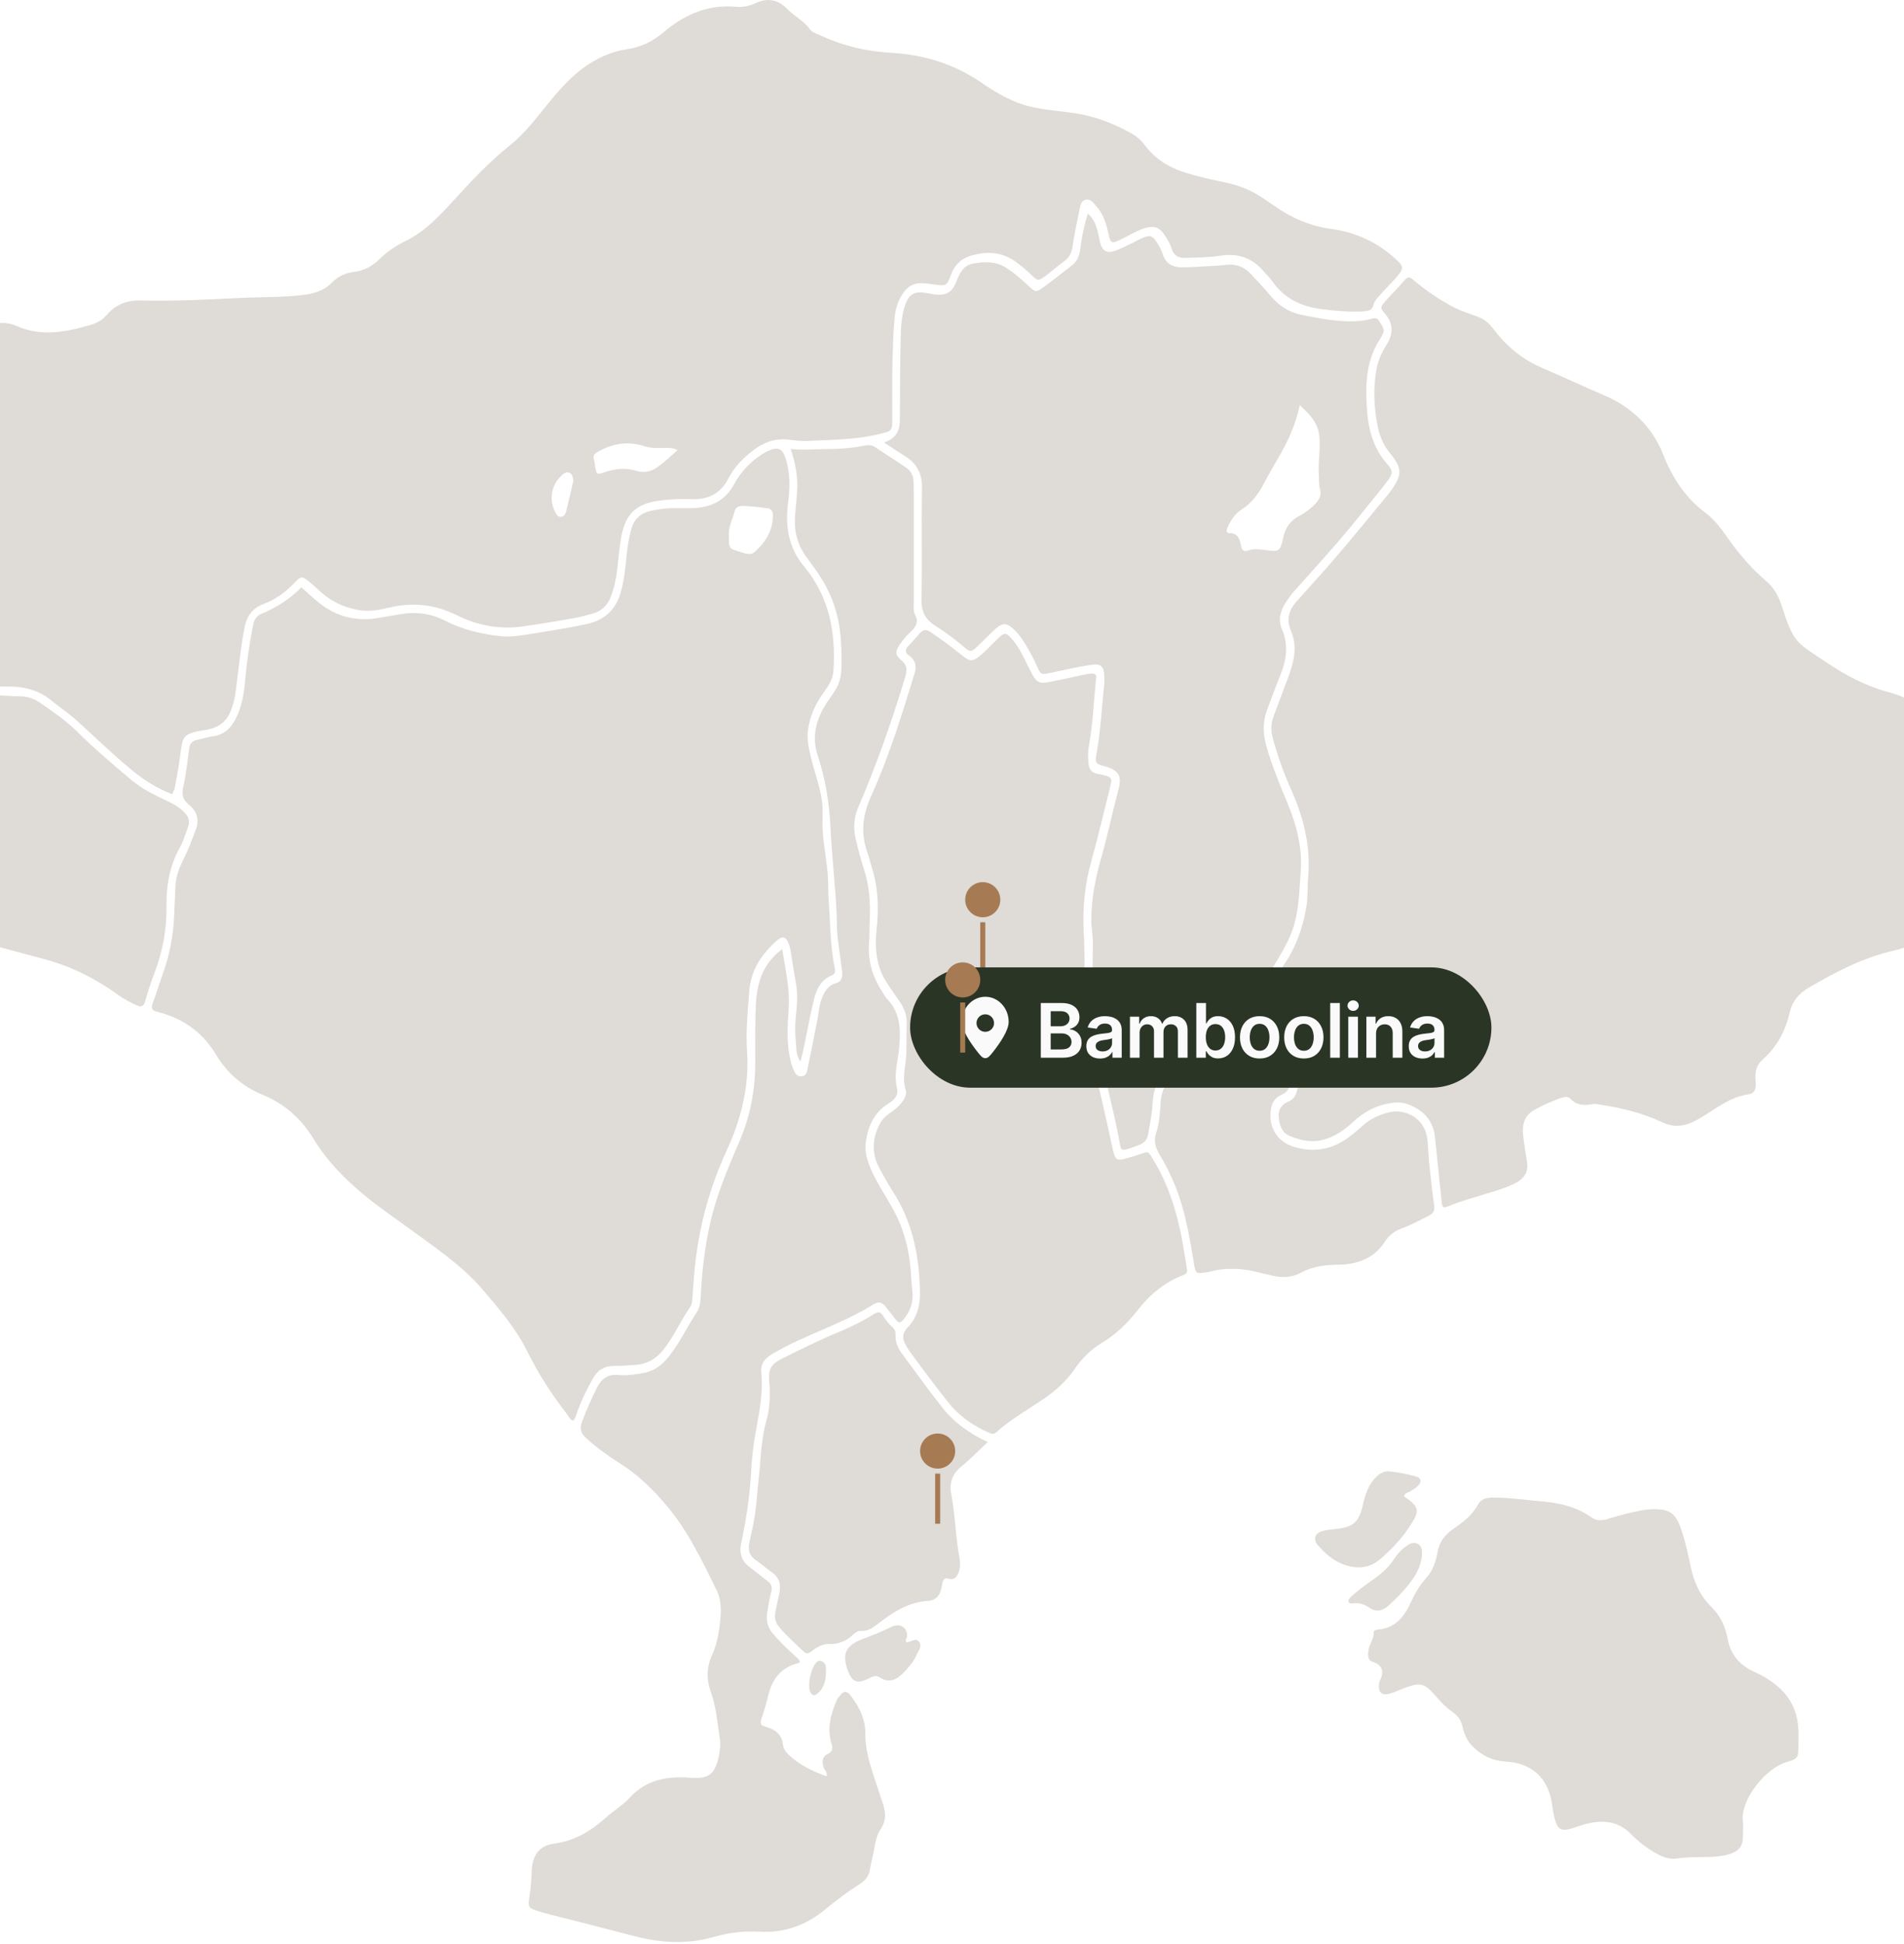 <?xml version="1.0" encoding="UTF-8"?> <svg xmlns="http://www.w3.org/2000/svg" width="430" height="439" viewBox="0 0 430 439" fill="none"><path d="M38.903 179.337C35.501 178.021 32.507 176.162 29.786 173.894C25.386 170.265 21.349 166.319 17.131 162.509C15.498 161.012 13.593 159.833 11.869 158.381C8.966 155.886 5.564 154.979 1.8 155.025C-3.553 155.07 -8.86 154.163 -14.166 153.755C-15.437 153.664 -16.026 153.12 -16.344 151.849C-18.158 144.819 -20.29 137.924 -22.467 131.03C-23.057 129.125 -23.284 127.265 -22.83 125.224C-21.787 120.461 -21.424 115.608 -21.878 110.755C-22.15 107.852 -22.785 107.534 -25.688 108.033C-31.63 109.031 -37.571 109.666 -43.604 109.258C-44.33 109.213 -44.783 108.94 -45.192 108.305C-49.002 101.819 -54.218 96.331 -57.983 89.844C-58.618 88.756 -59.48 88.212 -60.795 88.257C-62.519 88.302 -64.288 88.166 -65.966 88.302C-68.642 88.529 -70.366 87.441 -71.454 85.082C-72.225 83.449 -73.178 81.907 -73.949 80.274C-74.584 78.913 -75.582 78.323 -77.079 78.414C-79.392 78.55 -81.705 78.55 -83.973 78.641C-85.697 78.732 -86.423 79.457 -86.423 81.317C-86.423 83.54 -86.604 85.762 -87.058 87.939C-87.33 89.21 -87.919 89.981 -89.189 90.343C-90.369 90.661 -91.593 90.978 -92.818 90.888C-101.663 90.389 -109.465 87.531 -116.042 81.317C-119.852 77.688 -123.39 73.788 -127.018 69.978C-130.828 65.986 -135.773 64.897 -141.034 65.351C-143.121 65.532 -144.799 66.893 -146.114 68.571C-146.477 69.025 -146.84 69.524 -147.021 70.023C-148.291 73.289 -150.922 73.742 -153.871 73.334C-157.953 72.744 -161.99 71.973 -166.027 71.293C-171.334 70.431 -171.56 70.975 -173.012 75.375C-174.01 78.323 -174.055 78.323 -177.23 78.323C-179.135 78.323 -180.995 78.278 -182.9 78.46C-185.44 78.732 -186.256 78.142 -187.209 75.738C-188.615 72.245 -189.522 71.656 -193.242 71.701C-195.101 71.746 -195.101 71.746 -195.147 69.841C-195.147 69.116 -195.237 68.345 -195.147 67.619C-194.784 65.124 -195.872 63.219 -197.868 61.949C-200.635 60.18 -203.221 58.094 -206.214 56.688C-207.802 55.962 -209.344 55.327 -211.158 55.236C-213.245 55.145 -214.061 54.238 -214.107 52.061C-214.152 51.063 -213.97 50.111 -213.834 49.113C-213.381 46.164 -213.335 43.216 -214.061 40.313C-214.379 38.907 -215.059 37.728 -216.238 36.821C-216.374 36.73 -216.511 36.639 -216.647 36.503C-219.776 34.326 -220.684 31.468 -219.459 27.885C-219.413 27.794 -219.413 27.749 -219.413 27.658C-219.005 23.213 -216.193 21.127 -212.156 20.129C-209.661 19.494 -207.167 19.131 -204.581 19.04C-200.953 18.904 -197.369 18.269 -193.741 18.949C-192.607 19.176 -191.473 19.358 -190.339 19.63C-188.343 20.129 -186.755 21.172 -185.621 22.941C-183.444 26.343 -180.768 29.382 -178.183 32.466C-176.278 34.734 -174.554 37.138 -173.012 39.678C-171.56 42.037 -171.152 44.531 -171.606 47.253C-172.014 49.612 -170.29 51.38 -167.886 50.972C-166.934 50.791 -165.981 50.428 -165.119 49.974C-161.582 48.205 -158.089 46.391 -154.551 44.622C-151.875 43.261 -149.924 40.948 -147.656 39.043C-144.935 36.73 -141.941 34.87 -138.494 33.782C-136.09 33.056 -135.138 33.691 -134.956 36.231C-134.82 37.773 -134.82 39.361 -134.865 40.903C-134.911 42.354 -134.094 43.08 -132.824 43.216C-131.509 43.352 -130.193 43.352 -128.878 43.261C-127.653 43.171 -126.746 42.445 -126.293 41.22C-125.884 40.132 -125.658 38.998 -125.431 37.864C-124.932 35.46 -123.753 34.779 -121.53 35.596C-119.58 36.322 -117.674 36.957 -115.633 37.41C-113.547 37.864 -112.186 39.224 -111.279 41.084C-111.007 41.583 -110.871 42.173 -110.599 42.672C-110.417 43.08 -110.054 43.261 -109.601 43.171C-109.192 43.08 -109.192 42.717 -109.192 42.4C-109.147 42.173 -109.192 41.901 -109.147 41.674C-108.739 39.678 -107.242 39.134 -105.791 40.54C-103.886 42.354 -101.89 44.078 -99.985 45.892C-98.624 47.208 -97.127 47.616 -95.267 47.48C-92.546 47.253 -89.824 47.298 -87.148 46.709C-85.969 46.482 -84.88 46.572 -83.792 47.162C-80.571 48.977 -77.169 50.564 -74.266 52.877C-72.135 54.601 -69.731 54.964 -67.145 55.1C-66.011 55.145 -64.832 55.191 -63.698 55.1C-61.566 54.919 -59.57 55.463 -57.847 56.642C-54.898 58.683 -51.633 59.5 -48.14 59.863C-42.969 60.452 -37.934 61.586 -33.217 63.945C-31.584 64.761 -29.77 64.988 -27.956 65.351C-22.83 66.349 -18.203 68.299 -14.393 71.973C-13.531 72.79 -12.942 73.289 -11.853 72.019C-10.538 70.476 -9.086 70.567 -7.544 71.883C-7.045 72.336 -6.637 72.835 -6.093 73.243C-5.14 74.014 -4.097 74.377 -2.918 73.788C-0.65 72.608 1.754 72.699 4.022 73.697C8.15 75.511 12.323 75.284 16.587 74.377C17.857 74.105 19.127 73.742 20.397 73.379C21.848 72.971 23.118 72.291 24.116 71.112C26.112 68.753 28.697 67.755 31.782 67.846C39.13 68.027 46.432 67.664 53.735 67.301C58.724 67.029 63.759 67.211 68.749 66.576C71.107 66.258 73.194 65.578 74.917 63.854C76.278 62.448 77.956 61.632 79.907 61.405C82.175 61.133 84.125 60.089 85.758 58.456C87.482 56.778 89.432 55.463 91.609 54.42C95.918 52.288 99.139 48.886 102.314 45.393C106.351 40.993 110.433 36.594 115.15 32.829C118.961 29.79 121.773 25.753 124.903 22.034C127.579 18.858 130.391 15.91 134.065 13.824C136.378 12.508 138.782 11.511 141.458 11.148C144.633 10.694 147.355 9.424 149.85 7.292C154.522 3.346 159.829 0.942 166.179 1.532C167.721 1.668 169.308 1.35 170.76 0.67C173.436 -0.6 175.795 -0.011 177.745 1.985C179.333 3.663 181.464 4.616 182.871 6.566C183.46 7.428 184.821 7.746 185.864 8.245C190.718 10.467 195.843 11.601 201.15 11.919C208.634 12.327 215.529 14.459 221.743 18.723C225.326 21.217 229.182 23.394 233.491 24.256C236.121 24.8 238.843 25.073 241.564 25.39C246.463 25.98 250.999 27.613 255.263 29.971C256.533 30.652 257.576 31.514 258.438 32.648C260.66 35.641 263.609 37.637 267.192 38.816C270.412 39.859 273.723 40.585 276.989 41.266C280.028 41.901 282.795 43.08 285.335 44.804C286.152 45.348 286.968 45.938 287.785 46.482C291.685 49.249 295.949 51.063 300.712 51.698C306.064 52.424 310.827 54.601 314.864 58.184C317.177 60.225 317.177 60.543 315.136 62.856C313.911 64.217 312.641 65.487 311.462 66.848C310.963 67.392 310.373 68.027 310.237 68.662C309.965 70.114 309.012 70.204 307.924 70.295C304.885 70.476 301.846 70.204 298.807 69.841C294.089 69.297 290.098 67.528 287.331 63.491C286.832 62.766 286.106 62.13 285.562 61.45C282.977 58.32 279.711 57.096 275.674 57.731C273.088 58.139 270.412 58.139 267.782 58.23C266.194 58.275 265.105 57.776 264.607 56.143C264.289 55.145 263.745 54.193 263.155 53.286C261.84 51.245 260.615 50.836 258.347 51.562C257.667 51.789 256.941 52.106 256.306 52.424C255.263 52.923 254.265 53.512 253.221 54.011C251.044 55.1 250.818 55.009 250.319 52.696C249.82 50.428 249.139 48.205 247.506 46.482C246.871 45.801 246.327 44.758 245.102 45.121C244.059 45.439 243.968 46.527 243.787 47.344C243.197 50.156 242.608 52.968 242.199 55.826C241.973 57.232 241.428 58.23 240.249 59.046C238.843 60.044 237.573 61.223 236.167 62.267C234.488 63.491 234.443 63.491 232.901 62.04C231.722 60.906 230.452 59.817 229.091 58.91C226.006 56.778 222.559 56.733 219.157 57.776C217.025 58.411 215.529 59.908 214.758 62.085C213.85 64.58 213.624 64.625 210.902 64.217C209.995 64.081 209.088 63.99 208.181 63.945C206.366 63.854 205.005 64.671 204.008 66.122C202.828 67.8 202.239 69.66 202.057 71.656C201.649 75.738 201.604 79.866 201.513 83.993C201.468 87.622 201.513 91.251 201.513 94.879C201.513 97.283 201.286 97.329 198.927 97.918C193.621 99.279 188.178 99.279 182.735 99.551C181.192 99.642 179.605 99.46 178.063 99.279C174.071 98.78 171.077 100.64 168.311 103.18C166.768 104.586 165.453 106.174 164.5 108.033C162.731 111.435 159.965 112.841 156.245 112.705C153.932 112.614 151.619 112.705 149.351 112.977C143.817 113.612 141.232 115.88 140.279 121.369C139.871 123.773 139.644 126.267 139.372 128.717C139.145 130.758 138.691 132.754 137.966 134.704C137.195 136.7 135.834 138.015 133.793 138.559C132.387 138.968 130.935 139.331 129.484 139.603C125.764 140.238 122.045 140.873 118.28 141.417C112.973 142.188 107.893 141.281 103.176 138.922C98.186 136.428 93.197 135.929 87.845 137.199C85.622 137.743 83.4 138.151 80.996 137.743C77.367 137.108 74.328 135.566 71.697 132.98C71.243 132.527 70.699 132.119 70.2 131.665C68.204 129.987 68.114 129.941 66.39 131.71C64.44 133.797 62.126 135.384 59.496 136.382C56.91 137.38 55.685 139.194 55.187 141.871C54.279 146.543 53.871 151.305 53.236 156.022C53.1 157.156 52.873 158.29 52.51 159.379C51.649 162.327 50.061 164.187 46.614 164.777C41.216 165.684 41.307 165.956 40.672 170.719C40.354 173.259 39.855 175.753 39.402 178.248C39.13 178.611 39.039 178.883 38.903 179.337ZM153.025 101.638C151.891 101.048 150.984 101.139 150.122 101.139C148.534 101.184 146.947 101.229 145.45 100.731C141.73 99.551 138.329 100.141 135.017 102.001C134.246 102.454 133.883 102.862 134.11 103.724C134.246 104.178 134.337 104.677 134.382 105.176C134.7 107.171 134.7 107.262 136.696 106.582C139.009 105.811 141.322 105.584 143.681 106.31C145.45 106.854 147.173 106.491 148.58 105.402C150.122 104.314 151.437 103.044 153.025 101.638ZM129.484 108.623C129.393 107.897 129.348 107.171 128.713 106.809C128.032 106.4 127.443 106.809 126.944 107.262C124.54 109.394 123.905 112.705 125.356 115.563C125.628 116.062 125.855 116.651 126.535 116.697C127.397 116.742 127.669 116.062 127.851 115.472C128.44 113.159 128.939 110.845 129.484 108.623Z" fill="#DFDBD6"></path><path d="M-123.43 186.912C-126.061 187.184 -128.42 187.864 -130.007 189.996C-131.187 191.538 -132.547 191.856 -134.316 191.402C-136.312 190.858 -138.217 190.132 -140.168 189.407C-141.392 188.953 -141.937 188 -142.254 186.866C-143.66 181.877 -146.699 177.931 -150.192 174.257C-150.419 174.03 -150.645 173.758 -150.918 173.576C-155.363 170.673 -158.311 166.364 -161.305 162.146C-162.938 159.878 -164.888 157.928 -167.428 156.975C-171.828 155.297 -173.37 151.759 -173.415 147.677C-173.461 140.646 -176.636 135.43 -181.716 131.03C-184.573 128.535 -187.34 125.95 -190.062 123.319C-192.511 120.961 -194.144 118.239 -195.369 115.109C-197.319 109.984 -199.905 105.312 -203.942 101.456C-208.523 97.102 -211.244 91.523 -213.104 85.581C-214.056 82.542 -214.828 79.412 -215.463 76.283C-215.871 74.241 -216.597 72.382 -217.685 70.567C-219.091 68.118 -220.044 65.487 -219.998 62.63C-219.998 60.861 -219.227 59.455 -217.685 58.547C-215.962 57.55 -214.828 57.731 -213.603 59.273C-212.968 60.044 -212.65 60.997 -212.378 61.949C-212.197 62.675 -212.061 63.401 -211.789 64.081C-211.199 65.759 -210.836 65.805 -209.657 64.58C-208.886 63.718 -208.115 62.856 -207.298 62.04C-206.209 60.906 -204.939 60.679 -203.443 61.133C-201.538 61.722 -199.859 62.766 -198.362 64.081C-197.546 64.761 -197.183 65.669 -197.228 66.712C-197.228 67.937 -197.365 69.161 -197.365 70.431C-197.365 72.654 -196.276 73.743 -194.053 73.788C-193.645 73.788 -193.237 73.788 -192.829 73.788C-190.289 73.833 -190.289 73.833 -189.336 76.283C-188.066 79.548 -186.751 80.501 -183.213 80.456C-180.4 80.41 -177.634 80.274 -174.821 80.183C-173.415 80.138 -172.508 79.458 -171.964 78.188C-171.51 77.054 -171.057 75.874 -170.603 74.74C-169.923 72.971 -169.832 72.79 -167.927 73.062C-165.069 73.425 -162.257 73.969 -159.4 74.468C-156.633 74.967 -153.866 75.285 -151.054 75.285C-148.831 75.285 -147.243 74.423 -146.155 72.563C-145.973 72.291 -145.837 71.974 -145.701 71.701C-142.934 66.712 -139.578 66.757 -135.768 67.483C-131.459 68.299 -128.465 70.885 -125.744 74.151C-122.296 78.233 -118.395 81.907 -114.223 85.309C-108.78 89.709 -102.475 91.841 -95.626 92.566C-93.085 92.838 -90.591 93.111 -88.096 92.113C-86.418 91.478 -85.511 90.389 -85.102 88.802C-84.558 86.715 -84.377 84.583 -84.422 82.451C-84.467 80.592 -84.331 80.546 -82.472 80.456C-80.929 80.365 -79.342 80.592 -77.8 80.229C-76.711 79.957 -75.94 80.32 -75.486 81.453C-74.851 82.905 -73.99 84.22 -73.355 85.626C-71.812 89.028 -69.091 90.48 -65.417 90.344C-64.101 90.298 -62.786 90.162 -61.471 90.072C-60.745 90.026 -60.019 89.981 -59.566 90.843C-56.708 95.968 -52.671 100.277 -49.496 105.176C-48.589 106.582 -47.636 107.897 -46.82 109.304C-46.003 110.71 -44.87 111.345 -43.191 111.345C-37.34 111.435 -31.534 111.118 -25.728 110.029C-23.959 109.666 -23.687 109.848 -23.642 111.662C-23.46 116.107 -23.642 120.552 -24.73 124.907C-25.229 126.993 -25.048 128.989 -24.413 130.939C-22.145 138.242 -19.877 145.545 -17.972 152.938C-17.518 154.617 -16.611 155.524 -14.933 155.66C-9.853 156.159 -4.818 156.839 0.308 157.066C1.804 157.111 3.256 157.247 4.753 157.247C6.295 157.247 7.701 157.792 8.926 158.608C11.829 160.604 14.777 162.6 17.317 165.094C21.218 168.995 25.436 172.533 29.654 176.116C32.195 178.248 35.188 179.654 38.182 181.061C39.452 181.65 40.631 182.421 41.629 183.419C42.627 184.417 42.944 185.46 42.446 186.776C41.856 188.318 41.448 189.951 40.631 191.357C38.273 195.485 37.547 199.975 37.592 204.647C37.683 209.818 36.73 214.762 34.916 219.615C34.1 221.747 33.374 223.97 32.739 226.192C32.421 227.281 31.832 227.417 30.924 227.009C29.428 226.328 27.976 225.603 26.615 224.605C21.445 220.84 15.775 218.073 9.561 216.44C3.528 214.853 -2.505 213.174 -8.537 211.496C-9.898 211.133 -11.213 210.68 -12.529 210.181C-14.57 209.364 -16.294 208.23 -16.883 205.872C-17.155 204.692 -18.063 204.012 -19.287 203.604C-21.102 203.014 -22.825 202.288 -24.413 201.245C-25.32 200.655 -26.273 200.02 -26.726 199.068C-28.041 196.528 -30.4 195.394 -32.849 194.396C-36.297 192.99 -39.789 191.765 -43.373 190.903C-47.455 189.951 -51.583 189.089 -55.665 188.227C-58.794 187.547 -61.788 187.774 -64.918 188.635C-68.138 189.543 -71.54 189.769 -74.942 189.316C-77.391 188.998 -79.841 188.726 -82.245 188.273C-85.42 187.683 -88.55 187.91 -91.453 189.089C-97.939 191.72 -104.924 192.128 -111.592 193.852C-113.905 194.441 -116.173 194.033 -118.441 193.579C-121.435 192.99 -124.383 192.173 -127.422 191.901C-127.921 191.856 -128.465 191.811 -128.647 191.266C-128.919 190.586 -128.329 190.223 -127.83 189.951C-127.059 189.497 -126.243 189.089 -125.471 188.635C-124.882 188.182 -123.929 187.955 -123.43 186.912Z" fill="#DFDBD6"></path><path d="M447.725 186.504C447.634 192.038 446.818 197.163 444.414 201.881C441.466 207.732 437.066 211.95 430.625 213.81C429.582 214.127 428.584 214.445 427.541 214.672C420.646 216.259 414.432 219.525 408.399 223.063C406.222 224.333 404.725 226.147 404.181 228.597C403.228 232.815 401.278 236.444 398.012 239.301C396.606 240.526 396.289 242.204 396.47 244.019C396.697 245.878 396.289 246.921 394.837 247.103C390.664 247.693 387.534 250.323 384.133 252.364C383.407 252.773 382.681 253.136 381.955 253.498C379.823 254.406 377.692 254.496 375.514 253.453C371.024 251.321 366.216 250.142 361.317 249.416C360.818 249.325 360.319 249.189 359.866 249.28C357.915 249.643 356.146 249.688 354.604 248.055C354.014 247.42 353.062 247.738 352.246 248.01C350.295 248.736 348.435 249.552 346.621 250.55C344.217 251.866 343.718 253.952 343.99 256.401C344.217 258.352 344.535 260.302 344.852 262.253C345.26 264.657 344.217 266.153 342.131 267.197C340.135 268.195 338.003 268.83 335.871 269.465C332.968 270.372 330.02 271.143 327.208 272.322C325.892 272.866 325.711 272.685 325.575 271.234C325.076 266.426 324.577 261.618 324.078 256.764C323.67 252.999 321.492 250.686 318.045 249.371C317.047 248.963 316.004 248.872 314.916 248.963C311.241 249.325 308.157 250.913 305.481 253.408C303.712 255.041 301.807 256.401 299.448 257.172C296.591 258.125 293.869 257.581 291.284 256.492C289.515 255.766 288.925 254.043 288.789 252.228C288.653 250.595 289.379 249.371 290.966 248.736C292.191 248.237 292.735 247.284 293.007 245.878C293.37 243.792 293.28 241.796 292.781 239.755C292.327 237.804 291.012 236.67 289.061 236.262C287.383 235.899 285.795 236.398 284.117 236.308C282.167 236.217 281.759 235.763 282.167 233.904C282.484 232.452 282.983 231.046 283.664 229.731C285.659 225.694 287.428 221.521 290.014 217.756C292.69 213.9 294.187 209.546 295.003 204.965C295.411 202.652 295.23 200.202 295.457 197.844C296.001 190.994 294.413 184.599 291.647 178.43C289.923 174.62 288.517 170.629 287.428 166.592C286.975 164.913 287.02 163.371 287.61 161.784C288.562 159.244 289.515 156.703 290.467 154.163C290.921 153.029 291.329 151.85 291.692 150.671C292.508 147.949 292.735 145.137 291.556 142.461C290.467 139.921 291.057 137.789 292.781 135.839C295.638 132.618 298.541 129.488 301.308 126.268C305.436 121.46 309.427 116.561 313.464 111.663C313.736 111.345 313.963 111.028 314.235 110.665C316.73 107.127 316.685 105.766 313.918 102.319C312.512 100.595 311.65 98.69 311.196 96.558C310.334 92.431 310.108 88.258 310.743 84.085C311.06 81.862 311.876 79.821 313.101 77.916C314.643 75.512 314.779 73.199 312.829 70.885C311.604 69.434 311.695 69.343 313.01 67.846C314.371 66.304 315.868 64.898 317.183 63.31C317.909 62.449 318.363 62.449 319.134 63.174C321.991 65.578 325.03 67.665 328.342 69.388C330.02 70.25 331.834 70.84 333.603 71.475C335.055 71.974 336.143 72.836 337.096 74.06C340.044 78.007 343.627 81.091 348.299 83.087C352.971 85.082 357.598 87.26 362.27 89.255C368.529 91.932 373.156 96.377 375.65 102.727C377.737 107.989 380.685 112.479 385.267 115.881C387.444 117.514 389.031 119.827 390.573 122.004C392.977 125.361 395.654 128.445 398.829 131.167C400.416 132.527 401.505 134.251 402.185 136.247C405.179 145.364 405.315 144.774 412.708 149.718C417.063 152.621 421.553 154.98 426.679 156.341C431.215 157.52 435.07 160.105 438.245 163.598C444.187 170.22 448.043 177.659 447.725 186.504Z" fill="#DFDBD6"></path><path d="M180.776 239.663C179.688 238.166 179.869 236.578 179.733 235.172C179.506 232.995 179.552 230.772 179.824 228.505C180.096 226.237 180.141 223.923 179.688 221.61C179.279 219.433 179.007 217.256 178.599 215.033C178.508 214.398 178.372 213.718 178.145 213.128C177.465 211.45 176.739 211.223 175.424 212.402C171.977 215.441 169.573 219.025 169.21 223.787C168.892 228.278 168.393 232.768 168.711 237.349C169.255 245.242 167.395 252.681 164.084 259.847C160.229 268.193 157.87 276.993 156.918 286.155C156.691 288.423 156.555 290.736 156.373 293.05C156.328 293.775 156.283 294.546 155.829 295.181C153.561 298.402 152.064 302.121 149.479 305.16C147.937 306.975 146.077 307.927 143.764 308.154C142.04 308.29 140.316 308.426 138.593 308.426C136.461 308.426 135.01 309.333 133.966 311.148C132.606 313.506 131.426 315.956 130.474 318.496C130.201 319.267 130.02 320.083 129.476 320.764C128.705 320.628 128.523 319.947 128.16 319.448C124.668 314.958 121.583 310.195 119.043 305.07C116.458 299.853 112.693 295.499 108.928 291.099C104.393 285.838 98.768 282.027 93.234 277.991C89.606 275.314 85.796 272.774 82.348 269.917C77.903 266.243 73.821 262.115 70.827 257.171C68.015 252.544 64.296 249.279 59.306 247.192C54.816 245.332 51.278 242.339 48.692 237.984C45.926 233.358 41.707 230.183 36.355 228.686C36.037 228.595 35.72 228.505 35.402 228.414C34.404 228.187 34.087 227.733 34.45 226.645C35.357 224.241 36.083 221.791 36.944 219.387C38.305 215.487 39.076 211.495 39.303 207.322C39.394 204.918 39.53 202.559 39.621 200.155C39.712 197.706 40.664 195.529 41.753 193.352C42.705 191.492 43.34 189.542 44.111 187.637C45.109 185.233 44.565 183.237 42.66 181.695C41.254 180.561 40.981 179.381 41.39 177.658C42.025 174.845 42.342 171.988 42.705 169.13C42.841 167.951 43.34 167.316 44.429 167.089C45.699 166.817 46.969 166.409 48.284 166.227C50.597 165.865 52.094 164.458 53.138 162.463C54.68 159.56 55.133 156.385 55.405 153.209C55.768 149.263 56.358 145.362 57.084 141.507C57.311 140.282 57.673 139.148 59.034 138.604C62.391 137.198 65.475 135.293 68.061 132.617C69.467 133.887 70.737 135.066 72.097 136.155C75.998 139.239 80.398 140.373 85.297 139.557C86.93 139.284 88.562 139.012 90.15 138.74C93.733 138.06 97.226 138.468 100.492 140.146C104.619 142.233 108.974 143.276 113.51 143.684C115.188 143.82 116.821 143.594 118.408 143.367C123.035 142.641 127.661 141.915 132.288 140.963C136.597 140.056 139.228 137.606 140.317 133.297C140.997 130.666 141.269 127.99 141.541 125.269C141.723 123.318 142.04 121.368 142.584 119.463C143.219 117.15 144.762 115.834 147.029 115.335C148.617 115.018 150.25 114.746 151.928 114.746C153.334 114.746 154.74 114.791 156.147 114.746C160.274 114.655 163.676 113.249 165.763 109.393C166.987 107.125 168.62 105.175 170.661 103.587C171.523 102.952 172.385 102.317 173.337 101.864C175.741 100.775 176.785 101.274 177.51 103.769C178.463 106.899 178.418 110.119 178.009 113.294C177.284 118.692 178.009 123.59 181.593 127.899C187.308 134.794 188.805 142.868 188.215 151.531C188.079 153.346 187.126 154.797 186.129 156.203C184.223 158.834 182.863 161.646 182.454 164.957C182.228 166.998 182.636 168.858 183.089 170.763C183.588 172.94 184.269 175.027 184.858 177.204C185.539 179.608 185.902 182.057 185.766 184.507C185.539 188.725 186.537 192.853 186.9 197.026C187.081 199.248 186.99 201.471 187.172 203.693C187.535 208.683 187.489 213.718 188.532 218.662C188.669 219.342 188.623 219.886 187.807 220.249C185.131 221.383 184.223 223.787 183.679 226.327C182.591 230.636 182.001 235.036 180.776 239.663ZM164.629 120.96C164.583 123.863 164.583 123.863 167.214 124.634C167.668 124.77 168.121 124.951 168.62 125.042C169.301 125.178 169.936 125.087 170.48 124.588C172.975 122.366 174.562 119.735 174.562 116.288C174.562 115.381 174.109 114.882 173.292 114.746C171.523 114.519 169.709 114.292 167.94 114.247C167.169 114.201 166.216 114.337 165.944 115.335C165.445 117.286 164.402 119.055 164.629 120.96Z" fill="#DFDBD6"></path><path d="M199.648 99.914C202.687 98.916 203.232 96.921 203.232 94.517C203.232 88.439 203.277 82.315 203.413 76.237C203.459 73.879 203.595 71.475 204.32 69.161C205.228 66.394 206.452 65.669 209.31 66.168C209.899 66.258 210.444 66.394 211.033 66.485C213.528 66.803 215.025 66.077 215.932 63.718C216.658 61.768 217.52 59.953 219.697 59.545C222.192 59.046 224.777 58.956 227.136 60.407C229.041 61.586 230.674 63.083 232.307 64.58C233.849 66.031 233.985 66.077 235.663 64.852C237.84 63.265 239.972 61.586 242.104 59.908C243.283 59.001 243.782 57.731 243.964 56.279C244.281 53.603 244.826 51.018 245.642 48.251C246.957 49.294 247.411 50.61 247.819 51.925C248.091 52.877 248.227 53.875 248.454 54.828C248.953 56.642 249.951 57.277 251.765 56.642C253.171 56.189 254.487 55.463 255.802 54.828C256.528 54.465 257.254 54.057 258.025 53.739C259.748 53.014 260.293 53.15 261.291 54.783C261.835 55.599 262.334 56.506 262.606 57.413C263.286 59.591 264.874 60.362 266.915 60.362C268.729 60.362 270.544 60.226 272.358 60.135C273.855 60.044 275.306 59.999 276.803 59.817C279.162 59.5 281.022 60.271 282.564 61.949C284.015 63.491 285.512 65.079 286.873 66.712C288.732 68.934 290.955 70.477 293.813 71.066C297.441 71.792 301.07 72.518 304.789 72.563C306.377 72.563 307.919 72.472 309.416 72.064C310.278 71.837 311.004 71.611 311.548 72.609C312.047 73.516 312.909 74.332 312.228 75.511C312.092 75.738 312.047 75.965 311.911 76.192C308.554 81.045 308.327 86.488 308.69 92.067C308.962 96.739 310.051 101.139 313.317 104.813C314.632 106.264 314.587 106.99 313.226 108.759C311.23 111.39 309.098 113.885 307.057 116.47C302.385 122.321 297.305 127.855 292.316 133.434C291.545 134.296 290.864 135.248 290.275 136.201C289.141 138.015 288.596 140.011 289.504 142.052C291.091 145.726 290.501 149.264 289.005 152.802C288.007 155.252 287.145 157.701 286.192 160.196C285.194 162.826 285.195 165.457 285.92 168.179C287.145 172.669 288.914 176.888 290.683 181.151C292.724 186.05 294.13 191.085 293.767 196.482C293.404 201.88 293.359 207.323 290.91 212.358C289.594 215.034 288.052 217.529 286.419 220.023C286.011 220.704 285.512 221.067 284.65 221.112C278.844 221.566 274.263 224.514 270.408 228.642C269.591 229.503 269.274 230.637 269.092 231.771C268.911 233.087 268.775 234.402 268.457 235.672C267.958 237.985 266.507 239.754 264.647 240.934C261.517 242.929 260.474 245.832 260.293 249.28C260.157 251.593 259.703 253.815 259.295 256.083C259.068 257.308 258.478 257.988 257.435 258.442C257.299 258.487 257.118 258.578 256.982 258.623C252.582 260.256 253.308 260.075 252.582 256.446C251.176 249.506 249.452 242.657 247.728 235.808C246.867 232.316 246.867 228.778 246.821 225.285C246.731 221.248 246.731 217.211 246.821 213.174C246.867 211.36 246.458 209.591 246.458 207.777C246.458 203.059 247.366 198.433 248.636 193.942C250.132 188.726 251.221 183.419 252.627 178.158C253.444 175.119 252.536 173.803 249.361 172.987C247.456 172.488 247.275 172.261 247.638 170.22C248.59 164.958 248.817 159.606 249.407 154.299C249.452 153.8 249.452 153.301 249.407 152.802C249.361 150.489 248.681 149.763 246.368 150.126C243.283 150.58 240.244 151.305 237.16 151.94C235.119 152.349 235.073 152.394 234.212 150.444C233.259 148.312 232.171 146.316 230.9 144.411C230.311 143.549 229.63 142.687 228.814 141.962C227.408 140.646 226.365 140.601 224.913 141.916C223.416 143.232 222.101 144.683 220.649 146.044C219.379 147.223 219.062 147.268 217.747 146.135C215.705 144.32 213.483 142.733 211.215 141.281C209.128 139.966 208.085 138.242 208.131 135.611C208.267 127.129 208.085 118.647 208.221 110.12C208.267 106.99 207.087 104.722 204.547 103.089C203.005 102.137 201.508 101.139 199.648 99.914ZM293.54 91.478C292.543 96.15 290.728 99.914 288.596 103.543C287.508 105.403 286.465 107.217 285.467 109.122C284.242 111.481 282.7 113.567 280.432 115.019C278.935 115.971 277.983 117.423 277.257 119.01C277.03 119.509 276.758 120.371 277.62 120.371C279.661 120.371 279.978 121.822 280.296 123.319C280.477 124.181 280.84 124.68 281.838 124.317C283.199 123.818 284.605 124.045 285.966 124.226C288.823 124.635 289.186 124.408 289.776 121.505C290.229 119.282 291.318 117.604 293.404 116.515C294.811 115.79 296.035 114.837 297.124 113.703C297.94 112.796 298.485 111.753 298.122 110.573C297.804 109.44 297.94 108.306 297.849 107.172C297.623 104.223 298.303 101.32 297.94 98.327C297.577 95.333 295.854 93.655 293.54 91.478Z" fill="#DFDBD6"></path><path d="M176.653 214.309C177.379 218.981 178.422 223.244 178.104 227.78C177.832 231.726 177.605 235.672 178.558 239.573C178.739 240.344 179.011 241.161 179.374 241.887C179.692 242.612 180.191 243.111 181.098 243.021C182.05 242.93 182.232 242.113 182.368 241.433C183.139 237.804 183.819 234.176 184.545 230.547C184.863 228.959 184.953 227.281 185.498 225.739C186.087 224.061 186.858 222.564 188.763 222.02C190.17 221.611 190.351 220.477 190.17 219.253C189.852 216.713 189.489 214.218 189.172 211.678C188.99 209.954 188.99 208.231 188.945 206.507C188.673 200.111 187.902 193.716 187.584 187.32C187.312 181.56 186.496 176.071 184.681 170.628C183.275 166.41 184.273 162.509 186.586 158.881C187.131 158.064 187.675 157.248 188.265 156.431C189.444 154.753 189.988 152.939 190.034 150.898C190.079 147.178 190.034 143.459 189.262 139.83C188.401 135.748 186.632 132.028 184.228 128.672C183.547 127.719 182.867 126.812 182.187 125.86C180.1 123.093 179.329 120.008 179.556 116.561C179.692 114.339 180.009 112.161 180.055 109.939C180.1 107.127 179.601 104.405 178.558 101.366C181.189 101.684 183.593 101.411 186.042 101.411C189.172 101.411 192.301 101.23 195.386 100.595C196.248 100.414 196.973 100.504 197.699 101.003C199.967 102.5 202.235 103.997 204.503 105.494C205.682 106.265 206.317 107.353 206.317 108.805C206.317 109.621 206.363 110.438 206.363 111.254C206.363 119.509 206.363 127.719 206.363 135.975C206.363 136.972 206.181 137.97 206.68 138.878C207.542 140.51 206.771 141.599 205.637 142.688C204.73 143.504 203.913 144.502 203.233 145.5C202.099 147.178 202.099 147.813 203.596 149.129C204.866 150.217 204.911 151.17 204.458 152.757C201.464 162.781 197.971 172.624 193.844 182.24C192.891 184.508 192.664 186.776 193.209 189.225C193.753 191.539 194.343 193.852 195.068 196.12C196.338 199.93 196.611 203.831 196.429 207.822C196.338 209.637 196.384 211.451 196.248 213.265C195.975 217.393 197.291 221.067 199.559 224.424C199.831 224.832 200.058 225.285 200.421 225.648C203.324 228.687 203.414 232.407 203.097 236.262C202.87 239.437 201.736 242.522 202.598 245.787C202.961 247.239 201.963 248.373 200.829 249.053C197.563 251.004 196.157 253.952 195.567 257.581C195.204 259.894 195.794 261.98 196.701 264.021C198.153 267.378 200.239 270.326 201.963 273.547C204.412 278.173 205.501 283.072 205.773 288.243C205.818 289.332 205.909 290.375 206.045 291.418C206.363 293.913 205.591 296.09 203.959 298.04C203.369 298.766 202.87 298.675 202.371 298.04C201.645 297.133 200.965 296.226 200.239 295.319C199.196 294.003 198.516 293.731 197.064 294.638C189.988 299.038 181.869 301.351 174.657 305.57C172.797 306.658 171.709 307.792 171.936 310.015C172.435 315.095 171.21 319.994 170.393 324.938C169.985 327.433 169.758 329.973 169.622 332.513C169.305 337.865 168.534 343.127 167.4 348.343C166.855 350.883 167.581 352.652 169.622 354.103C170.892 355.011 172.072 356.054 173.342 357.006C174.158 357.596 174.476 358.276 174.203 359.32C173.795 360.816 173.568 362.359 173.296 363.901C172.933 365.76 173.296 367.439 174.612 368.936C176.471 371.113 178.603 373.063 180.418 374.696C180.69 375.286 180.644 375.422 180.418 375.467C176.562 376.42 174.43 378.96 173.523 382.725C173.07 384.539 172.571 386.399 171.936 388.168C171.618 389.12 171.754 389.528 172.661 389.8C173.387 390.027 174.067 390.254 174.702 390.617C175.927 391.297 176.653 392.431 176.789 393.792C176.925 394.971 177.56 395.742 178.376 396.468C180.78 398.645 183.593 399.961 186.677 401.095C186.904 400.051 186.178 399.643 185.997 399.054C185.634 397.829 185.634 396.65 186.904 396.06C188.129 395.47 188.083 394.608 187.766 393.611C186.768 390.345 187.584 387.26 188.809 384.267C188.945 383.949 189.081 383.677 189.262 383.405C190.578 381.545 191.258 381.545 192.528 383.405C194.252 385.854 195.477 388.394 195.431 391.615C195.386 394.971 196.429 398.282 197.472 401.503C198.107 403.453 198.788 405.404 199.423 407.354C200.058 409.305 200.148 411.164 198.878 413.024C197.881 414.475 197.654 416.244 197.336 417.923C197.109 419.283 196.701 420.644 196.474 422.005C196.248 423.683 195.34 424.681 194.025 425.498C191.304 427.221 188.763 429.172 186.269 431.213C182.005 434.705 177.197 436.474 171.663 436.157C168.171 435.975 164.769 436.338 161.412 437.291C155.38 439.06 149.392 438.742 143.405 437.2C136.647 435.431 129.843 433.707 123.085 431.984C122.586 431.848 122.132 431.712 121.678 431.576C119.229 430.759 119.184 430.668 119.592 428.038C119.909 426.178 120 424.273 120.091 422.413C120.227 419.011 121.724 416.743 125.08 416.29C129.752 415.655 133.335 413.523 136.737 410.484C138.506 408.896 140.593 407.672 142.226 405.903C145.9 401.866 150.708 401.004 155.788 401.412C159.916 401.73 161.412 400.777 162.32 396.65C162.637 395.243 162.773 393.837 162.546 392.477C162.002 388.984 161.775 385.446 160.551 382.089C159.507 379.232 159.553 376.465 160.823 373.698C162.138 370.75 162.592 367.529 162.773 364.309C162.864 362.495 162.637 360.635 161.821 359.002C158.6 352.516 155.516 345.939 150.844 340.314C147.623 336.414 144.04 332.921 139.731 330.245C137.1 328.567 134.56 326.752 132.247 324.575C131.158 323.532 130.886 322.579 131.43 321.082C132.428 318.452 133.517 315.912 134.787 313.371C135.83 311.33 137.327 310.196 139.731 310.469C141.364 310.65 143.042 310.378 144.63 310.151C146.988 309.834 148.939 308.79 150.526 306.931C153.293 303.71 155.017 299.855 157.33 296.362C158.283 294.911 158.237 293.051 158.328 291.327C158.691 285.476 159.417 279.716 160.913 274.046C162.41 268.376 164.724 263.024 167.037 257.626C169.441 252.002 170.529 246.196 170.575 240.118C170.575 235.672 170.484 231.227 170.711 226.782C170.983 221.929 172.208 217.62 176.653 214.309Z" fill="#DFDBD6"></path><path d="M247.503 153.437C247.005 158.29 246.823 163.416 245.916 168.405C245.689 169.721 245.689 171.036 245.825 172.352C245.916 173.667 246.551 174.529 247.912 174.756C248.139 174.801 248.411 174.801 248.637 174.892C251.177 175.436 251.268 175.572 250.588 178.203C249.227 183.646 247.957 189.089 246.46 194.441C245.009 199.612 244.465 204.919 244.737 210.317C245.054 215.896 244.873 221.52 244.873 227.099C244.873 230.592 245.281 233.994 246.143 237.35C248.002 244.517 249.635 251.729 251.178 258.941C251.903 262.207 252.039 262.252 255.305 261.299C256.031 261.073 256.711 260.846 257.437 260.619C259.297 259.939 259.297 259.939 260.249 261.526C263.787 267.196 265.738 273.455 266.962 279.942C267.371 282.119 267.688 284.296 268.051 286.473C268.187 287.199 268.051 287.607 267.189 287.925C263.016 289.512 259.66 292.325 256.938 295.817C254.625 298.766 252.039 301.306 248.774 303.256C246.279 304.753 244.238 306.839 242.605 309.243C240.79 311.874 238.477 313.915 235.892 315.73C232.218 318.27 228.317 320.401 225.006 323.395C224.325 323.985 223.826 323.713 223.237 323.44C219.699 321.898 216.614 319.721 214.21 316.727C211.171 312.917 208.314 309.017 205.411 305.116C205.139 304.707 204.912 304.254 204.64 303.846C203.687 302.349 203.733 300.988 205.048 299.673C207.135 297.45 207.815 294.774 207.77 291.735C207.633 283.616 206.091 275.905 201.601 268.965C200.512 267.287 199.605 265.563 198.652 263.84C197.065 260.982 196.929 258.079 198.108 255.04C198.698 253.543 199.514 252.273 200.92 251.366C201.828 250.776 202.644 250.096 203.37 249.279C204.141 248.372 204.867 247.238 204.549 246.15C203.642 243.247 204.64 240.435 204.685 237.577C204.685 235.264 204.776 232.95 204.776 230.682C204.776 228.777 203.914 227.19 202.871 225.693C201.873 224.287 200.875 222.881 199.968 221.384C197.836 217.846 197.564 213.9 197.972 209.908C198.471 205.191 198.38 200.564 196.929 195.983C196.611 194.985 196.384 193.897 196.022 192.899C194.389 188.454 194.661 184.281 196.702 179.836C200.784 170.855 203.687 161.375 206.59 151.94C207.089 150.307 206.681 149.037 205.32 148.039C204.322 147.359 204.413 146.633 205.184 145.817C206.046 144.91 206.862 144.002 207.679 143.05C208.45 142.143 209.085 142.007 210.174 142.732C212.487 144.32 214.755 145.908 216.932 147.722C219.109 149.536 219.653 149.536 221.785 147.677C223.01 146.588 224.144 145.363 225.323 144.229C226.865 142.732 227.228 142.732 228.634 144.411C229.723 145.681 230.539 147.087 231.265 148.584C231.9 149.854 232.49 151.124 233.17 152.348C234.123 154.072 234.848 154.39 236.844 154.027C239.339 153.528 241.834 152.983 244.328 152.439C245.054 152.303 245.78 152.122 246.506 152.076C247.231 152.122 247.821 152.258 247.503 153.437Z" fill="#DFDBD6"></path><path d="M406.164 392.703C406.164 393.293 406.164 393.837 406.164 394.427C406.119 396.921 405.938 397.148 403.579 397.828C398.952 399.098 393.101 406.174 393.6 411.073C393.736 412.388 393.6 413.704 393.6 415.019C393.6 416.698 392.738 417.831 391.196 418.421C389.563 419.056 387.84 419.238 386.116 419.283C383.667 419.328 381.172 419.283 378.723 419.646C377.044 419.918 375.502 419.283 374.005 418.467C371.919 417.287 370.014 415.836 368.335 414.112C365.433 411.164 362.031 410.892 358.311 411.799C357.177 412.071 356.134 412.525 355 412.842C352.551 413.568 351.734 413.069 351.099 410.574C350.872 409.622 350.691 408.624 350.555 407.671C349.784 401.639 346.155 398.101 339.986 397.738C337.038 397.556 334.634 396.422 332.548 394.29C331.323 393.066 330.688 391.569 330.325 389.981C330.008 388.53 329.327 387.441 328.057 386.58C326.424 385.446 325.109 383.949 323.794 382.452C321.843 380.229 320.8 379.912 317.942 380.864C316.627 381.318 315.357 381.953 314.041 382.361C312.091 382.951 311.184 382.18 311.456 380.184C311.456 380.003 311.501 379.867 311.547 379.685C312.545 377.644 312.499 376.056 309.914 375.195C308.871 374.832 308.871 373.652 309.052 372.609C309.233 371.203 310.322 370.114 310.231 368.663C310.231 368.073 310.866 367.983 311.365 367.937C315.13 367.574 317.126 365.034 318.577 361.905C319.53 359.863 320.573 357.958 322.115 356.28C323.612 354.647 324.292 352.561 324.655 350.474C325.064 348.206 326.243 346.573 328.103 345.303C330.37 343.761 332.502 342.128 333.863 339.634C334.634 338.227 336.131 338.137 337.582 338.137C341.12 338.182 344.613 338.681 348.151 338.999C352.233 339.361 356.089 340.223 359.491 342.673C360.579 343.444 361.804 343.353 363.029 342.99C365.569 342.219 368.063 341.539 370.694 341.04C371.692 340.858 372.645 340.768 373.642 340.768C376.999 340.768 378.36 341.675 379.539 344.895C380.537 347.707 381.172 350.61 381.762 353.468C382.487 357.006 383.803 360.181 386.479 362.812C388.475 364.762 389.654 367.257 390.153 369.978C390.833 373.652 392.92 376.011 396.231 377.508C397.955 378.279 399.587 379.231 401.084 380.456C404.214 382.951 405.892 386.217 406.119 390.254C406.21 391.025 406.164 391.841 406.164 392.703Z" fill="#DFDBD6"></path><path d="M223.057 325.616C220.925 327.612 219.111 329.517 217.07 331.15C214.938 332.874 214.348 335.051 214.847 337.5C215.754 342.263 215.8 347.116 216.707 351.879C216.888 352.831 216.888 353.875 216.571 354.827C216.208 355.916 215.618 356.868 214.257 356.46C213.35 356.188 213.033 356.642 212.851 357.322C212.715 357.866 212.67 358.456 212.488 359C212.126 360.406 211.218 361.359 209.722 361.45C205.231 361.722 201.648 363.99 198.246 366.666C197.112 367.528 196.023 368.344 194.481 368.253C193.665 368.208 193.075 368.707 192.531 369.206C191.079 370.567 189.356 371.247 187.36 371.202C185.818 371.156 184.502 371.882 183.323 372.835C182.643 373.379 182.144 373.515 181.418 372.835C179.558 371.066 177.653 369.387 176.02 367.437C175.158 366.394 174.841 365.305 175.113 364.035C175.385 362.674 175.657 361.313 175.975 359.953C176.428 357.912 176.111 356.233 174.251 354.963C173.117 354.192 172.074 353.194 170.895 352.423C169.307 351.38 168.808 350.019 169.262 348.16C169.942 345.302 170.532 342.399 170.804 339.451C171.031 336.82 171.348 334.234 171.575 331.604C171.847 327.93 172.119 324.21 173.117 320.627C173.934 317.633 173.979 314.594 173.707 311.601C173.48 309.242 174.251 307.927 176.474 306.838C180.738 304.752 185.001 302.574 189.446 300.76C192.168 299.626 194.844 298.311 197.339 296.723C198.155 296.224 198.79 296.043 199.38 297.041C199.969 298.038 200.695 298.9 201.557 299.671C202.101 300.17 202.283 300.715 202.237 301.44C202.192 302.983 202.736 304.343 203.643 305.568C206.683 309.65 209.631 313.823 212.806 317.815C215.437 321.171 218.839 323.621 223.057 325.616Z" fill="#DFDBD6"></path><path d="M284.337 223.289C284.518 224.151 283.883 224.74 283.521 225.466C282.568 227.552 281.434 229.548 280.754 231.771C280.345 233.132 280.073 234.492 280.391 235.898C280.708 237.395 281.57 238.257 283.067 238.302C284.382 238.393 285.698 238.302 287.013 238.212C290.143 237.94 291.186 238.983 291.231 242.113C291.231 242.702 291.186 243.292 291.231 243.836C291.368 245.378 291.05 246.512 289.417 247.193C287.648 247.918 287.013 249.551 286.922 251.411C286.741 255.085 288.782 257.943 292.32 258.986C296.947 260.347 301.12 259.485 304.884 256.582C306.064 255.675 307.152 254.677 308.286 253.724C309.828 252.454 311.643 251.683 313.593 251.184C317.313 250.232 321.803 252.409 322.347 257.217C322.529 258.85 322.574 260.483 322.71 262.116C323.073 265.472 323.391 268.829 323.89 272.14C324.071 273.455 323.663 274 322.529 274.589C320.533 275.587 318.583 276.63 316.496 277.401C314.909 277.991 313.684 278.898 312.731 280.395C310.327 284.16 306.517 285.475 302.344 285.566C299.351 285.611 296.493 285.883 293.771 287.38C291.866 288.424 289.689 288.56 287.512 288.061C286.56 287.834 285.562 287.652 284.609 287.38C280.799 286.382 276.989 286.11 273.179 287.153C273.043 287.199 272.861 287.244 272.68 287.244C270.049 287.652 270.004 287.698 269.595 284.976C268.87 280.44 268.053 275.905 266.738 271.505C265.559 267.695 263.926 264.111 261.885 260.71C260.977 259.167 260.478 257.671 261.113 255.811C261.839 253.634 261.975 251.275 262.111 249.007C262.247 246.467 263.109 244.471 265.286 242.974C268.507 240.752 270.412 237.713 270.548 233.676C270.639 231.635 271.591 230.093 273.133 228.596C276.036 225.829 279.348 224.06 283.203 223.153C283.657 223.107 283.974 223.017 284.337 223.289Z" fill="#DFDBD6"></path><path d="M317.082 337.864C320.892 340.495 320.575 341.221 318.171 344.94C316.402 347.616 314.134 349.93 311.73 352.016C309.371 354.103 306.559 354.33 303.656 353.332C301.161 352.47 299.256 350.792 297.578 348.841C296.535 347.616 296.943 346.21 298.485 345.757C299.574 345.439 300.753 345.349 301.887 345.212C305.697 344.804 306.922 343.625 307.784 339.815C308.328 337.502 309.008 335.234 310.823 333.465C311.685 332.603 312.728 332.059 313.907 332.24C315.767 332.467 317.626 332.784 319.441 333.283C321.164 333.737 321.255 334.689 319.804 335.869C319.35 336.231 318.851 336.504 318.352 336.821C317.808 337.048 317.218 337.184 317.082 337.864Z" fill="#DFDBD6"></path><path d="M204.725 370.841C205.678 370.841 206.811 369.616 207.628 370.795C208.308 371.793 207.356 372.836 206.948 373.744C206.313 375.195 205.315 376.374 204.226 377.508C202.638 379.187 200.915 380.23 198.647 378.733C197.74 378.143 196.969 378.597 196.152 379.005C193.612 380.275 192.433 379.822 191.48 377.191C190.12 373.562 190.936 371.612 194.519 370.206C196.742 369.344 198.964 368.527 201.096 367.439C201.459 367.257 201.867 367.076 202.23 367.03C203.772 366.758 204.906 367.847 204.861 369.434C204.816 369.933 204.317 370.296 204.725 370.841Z" fill="#DFDBD6"></path><path d="M321.125 351.291C320.944 352.878 320.354 354.602 319.356 356.099C317.769 358.503 315.728 360.544 313.641 362.494C312.371 363.674 310.829 364.082 309.378 363.084C308.153 362.268 306.974 361.814 305.477 362.041C305.159 362.086 304.796 362.086 304.615 361.769C304.388 361.315 304.66 360.997 304.978 360.68C306.656 359.092 308.516 357.777 310.375 356.462C312.144 355.237 313.687 353.785 314.866 351.971C315.592 350.883 316.499 349.885 317.587 349.114C318.358 348.569 319.266 348.025 320.309 348.66C321.171 349.204 321.171 350.111 321.125 351.291Z" fill="#DFDBD6"></path><path d="M186.537 377.643C186.492 379.412 186.129 381.09 184.723 382.315C184.179 382.814 183.589 383.041 183.09 382.224C182.183 380.773 183.226 376.056 184.632 375.148C185.222 374.785 186.084 375.148 186.401 375.919C186.446 376.055 186.492 376.237 186.492 376.418C186.537 376.827 186.537 377.235 186.537 377.643Z" fill="#DFDBD6"></path><line x1="211.762" y1="344.053" x2="211.762" y2="332.735" stroke="#A67A53" stroke-width="1.132"></line><circle cx="211.758" cy="327.642" r="3.961" fill="#A67A53"></circle><line x1="221.95" y1="241.063" x2="221.95" y2="229.746" stroke="#A67A53" stroke-width="1.132"></line><circle cx="221.946" cy="224.653" r="3.961" fill="#A67A53"></circle><line x1="221.95" y1="219.561" x2="221.95" y2="208.243" stroke="#A67A53" stroke-width="1.132"></line><circle cx="221.946" cy="203.15" r="3.961" fill="#A67A53"></circle><g filter="url(#filter0_b_972_9623)"><rect x="205.539" y="218.429" width="131.283" height="27.162" rx="13.581" fill="#2A3526"></rect><path fill-rule="evenodd" clip-rule="evenodd" d="M224.352 237.408C225.877 235.463 227.797 232.638 227.797 230.745C227.797 227.607 225.433 225.062 222.516 225.062C219.599 225.062 217.234 227.607 217.234 230.745C217.234 232.638 219.155 235.463 220.68 237.408C221.476 238.422 221.873 238.93 222.516 238.93C223.158 238.93 223.556 238.422 224.352 237.408ZM222.516 232.984C221.422 232.984 220.535 232.098 220.535 231.004C220.535 229.91 221.422 229.023 222.516 229.023C223.61 229.023 224.496 229.91 224.496 231.004C224.496 232.098 223.61 232.984 222.516 232.984Z" fill="#FAFAFA"></path><path d="M235.054 238.824V226.477H239.78C240.672 226.477 241.414 226.618 242.005 226.899C242.599 227.177 243.043 227.556 243.337 228.039C243.634 228.521 243.783 229.068 243.783 229.678C243.783 230.181 243.687 230.611 243.494 230.969C243.301 231.322 243.041 231.61 242.716 231.831C242.39 232.052 242.027 232.21 241.625 232.307V232.427C242.063 232.452 242.483 232.586 242.885 232.831C243.291 233.073 243.622 233.414 243.879 233.856C244.137 234.298 244.265 234.833 244.265 235.46C244.265 236.099 244.111 236.674 243.801 237.184C243.492 237.69 243.025 238.09 242.402 238.384C241.78 238.677 240.996 238.824 240.051 238.824H235.054ZM237.29 236.955H239.696C240.507 236.955 241.092 236.8 241.45 236.491C241.812 236.177 241.993 235.775 241.993 235.285C241.993 234.919 241.902 234.59 241.721 234.296C241.54 233.999 241.283 233.766 240.95 233.597C240.616 233.424 240.218 233.338 239.756 233.338H237.29V236.955ZM237.29 231.728H239.503C239.889 231.728 240.236 231.658 240.546 231.517C240.855 231.372 241.098 231.17 241.275 230.908C241.456 230.643 241.546 230.33 241.546 229.968C241.546 229.49 241.378 229.096 241.04 228.786C240.706 228.477 240.21 228.322 239.551 228.322H237.29V231.728ZM248.44 239.011C247.853 239.011 247.324 238.906 246.854 238.697C246.388 238.484 246.018 238.171 245.745 237.757C245.476 237.343 245.341 236.832 245.341 236.225C245.341 235.703 245.437 235.271 245.63 234.929C245.823 234.588 246.086 234.314 246.42 234.109C246.754 233.904 247.129 233.75 247.547 233.645C247.969 233.537 248.405 233.458 248.856 233.41C249.398 233.354 249.838 233.304 250.176 233.259C250.513 233.211 250.759 233.139 250.911 233.042C251.068 232.942 251.146 232.787 251.146 232.578V232.542C251.146 232.088 251.012 231.736 250.742 231.487C250.473 231.238 250.085 231.113 249.579 231.113C249.044 231.113 248.62 231.23 248.307 231.463C247.998 231.696 247.789 231.971 247.68 232.289L245.642 231.999C245.803 231.437 246.068 230.967 246.438 230.589C246.808 230.207 247.26 229.922 247.795 229.733C248.329 229.54 248.92 229.443 249.567 229.443C250.013 229.443 250.457 229.496 250.899 229.6C251.341 229.705 251.745 229.877 252.111 230.119C252.477 230.356 252.77 230.679 252.991 231.089C253.216 231.499 253.329 232.012 253.329 232.626V238.824H251.231V237.552H251.158C251.026 237.809 250.839 238.05 250.598 238.275C250.361 238.496 250.061 238.675 249.7 238.812C249.342 238.944 248.922 239.011 248.44 239.011ZM249.006 237.407C249.444 237.407 249.824 237.321 250.146 237.148C250.467 236.971 250.714 236.738 250.887 236.448C251.064 236.159 251.152 235.844 251.152 235.502V234.411C251.084 234.467 250.968 234.519 250.803 234.568C250.642 234.616 250.461 234.658 250.26 234.694C250.059 234.73 249.86 234.763 249.663 234.791C249.466 234.819 249.296 234.843 249.151 234.863C248.825 234.907 248.534 234.98 248.277 235.08C248.02 235.18 247.817 235.321 247.668 235.502C247.519 235.679 247.445 235.908 247.445 236.189C247.445 236.591 247.592 236.895 247.885 237.1C248.178 237.305 248.552 237.407 249.006 237.407ZM255.184 238.824V229.564H257.269V231.137H257.378C257.571 230.607 257.89 230.193 258.336 229.895C258.783 229.594 259.315 229.443 259.934 229.443C260.561 229.443 261.09 229.596 261.52 229.902C261.954 230.203 262.259 230.615 262.436 231.137H262.532C262.737 230.623 263.083 230.213 263.569 229.908C264.06 229.598 264.64 229.443 265.311 229.443C266.164 229.443 266.859 229.713 267.397 230.251C267.936 230.79 268.205 231.575 268.205 232.608V238.824H266.017V232.946C266.017 232.371 265.864 231.951 265.559 231.686C265.253 231.417 264.879 231.282 264.437 231.282C263.911 231.282 263.499 231.447 263.202 231.776C262.908 232.102 262.761 232.526 262.761 233.048V238.824H260.621V232.856C260.621 232.377 260.477 231.995 260.187 231.71C259.902 231.425 259.528 231.282 259.066 231.282C258.752 231.282 258.467 231.362 258.21 231.523C257.953 231.68 257.748 231.903 257.595 232.192C257.442 232.478 257.366 232.811 257.366 233.193V238.824H255.184ZM270.176 238.824V226.477H272.358V231.095H272.449C272.561 230.87 272.72 230.631 272.925 230.378C273.13 230.121 273.407 229.902 273.757 229.721C274.107 229.536 274.553 229.443 275.095 229.443C275.811 229.443 276.456 229.626 277.03 229.992C277.609 230.354 278.067 230.89 278.405 231.602C278.747 232.309 278.917 233.177 278.917 234.206C278.917 235.223 278.751 236.087 278.417 236.798C278.083 237.51 277.629 238.052 277.055 238.426C276.48 238.8 275.829 238.987 275.101 238.987C274.571 238.987 274.131 238.898 273.781 238.721C273.431 238.544 273.15 238.331 272.937 238.082C272.728 237.829 272.565 237.59 272.449 237.365H272.322V238.824H270.176ZM272.316 234.194C272.316 234.793 272.401 235.317 272.569 235.767C272.742 236.217 272.989 236.569 273.311 236.822C273.636 237.071 274.03 237.196 274.492 237.196C274.975 237.196 275.379 237.067 275.704 236.81C276.03 236.549 276.275 236.193 276.44 235.743C276.608 235.289 276.693 234.773 276.693 234.194C276.693 233.619 276.611 233.109 276.446 232.663C276.281 232.216 276.036 231.867 275.71 231.614C275.385 231.36 274.979 231.234 274.492 231.234C274.026 231.234 273.63 231.356 273.305 231.602C272.979 231.847 272.732 232.19 272.563 232.632C272.399 233.075 272.316 233.595 272.316 234.194ZM284.472 239.005C283.568 239.005 282.784 238.806 282.121 238.408C281.458 238.01 280.944 237.453 280.578 236.738C280.216 236.022 280.035 235.187 280.035 234.23C280.035 233.273 280.216 232.436 280.578 231.716C280.944 230.997 281.458 230.438 282.121 230.04C282.784 229.642 283.568 229.443 284.472 229.443C285.377 229.443 286.16 229.642 286.823 230.04C287.487 230.438 287.999 230.997 288.361 231.716C288.726 232.436 288.909 233.273 288.909 234.23C288.909 235.187 288.726 236.022 288.361 236.738C287.999 237.453 287.487 238.01 286.823 238.408C286.16 238.806 285.377 239.005 284.472 239.005ZM284.484 237.256C284.975 237.256 285.385 237.122 285.714 236.852C286.044 236.579 286.289 236.213 286.45 235.755C286.614 235.297 286.697 234.787 286.697 234.224C286.697 233.657 286.614 233.145 286.45 232.687C286.289 232.225 286.044 231.857 285.714 231.583C285.385 231.31 284.975 231.174 284.484 231.174C283.982 231.174 283.564 231.31 283.23 231.583C282.901 231.857 282.654 232.225 282.489 232.687C282.328 233.145 282.248 233.657 282.248 234.224C282.248 234.787 282.328 235.297 282.489 235.755C282.654 236.213 282.901 236.579 283.23 236.852C283.564 237.122 283.982 237.256 284.484 237.256ZM294.461 239.005C293.557 239.005 292.773 238.806 292.11 238.408C291.447 238.01 290.932 237.453 290.567 236.738C290.205 236.022 290.024 235.187 290.024 234.23C290.024 233.273 290.205 232.436 290.567 231.716C290.932 230.997 291.447 230.438 292.11 230.04C292.773 229.642 293.557 229.443 294.461 229.443C295.365 229.443 296.149 229.642 296.812 230.04C297.475 230.438 297.988 230.997 298.349 231.716C298.715 232.436 298.898 233.273 298.898 234.23C298.898 235.187 298.715 236.022 298.349 236.738C297.988 237.453 297.475 238.01 296.812 238.408C296.149 238.806 295.365 239.005 294.461 239.005ZM294.473 237.256C294.963 237.256 295.373 237.122 295.703 236.852C296.033 236.579 296.278 236.213 296.438 235.755C296.603 235.297 296.686 234.787 296.686 234.224C296.686 233.657 296.603 233.145 296.438 232.687C296.278 232.225 296.033 231.857 295.703 231.583C295.373 231.31 294.963 231.174 294.473 231.174C293.971 231.174 293.553 231.31 293.219 231.583C292.89 231.857 292.642 232.225 292.478 232.687C292.317 233.145 292.237 233.657 292.237 234.224C292.237 234.787 292.317 235.297 292.478 235.755C292.642 236.213 292.89 236.579 293.219 236.852C293.553 237.122 293.971 237.256 294.473 237.256ZM302.593 226.477V238.824H300.411V226.477H302.593ZM304.498 238.824V229.564H306.68V238.824H304.498ZM305.595 228.25C305.249 228.25 304.952 228.135 304.703 227.906C304.454 227.673 304.329 227.394 304.329 227.068C304.329 226.739 304.454 226.459 304.703 226.23C304.952 225.997 305.249 225.881 305.595 225.881C305.945 225.881 306.242 225.997 306.487 226.23C306.736 226.459 306.861 226.739 306.861 227.068C306.861 227.394 306.736 227.673 306.487 227.906C306.242 228.135 305.945 228.25 305.595 228.25ZM310.767 233.398V238.824H308.585V229.564H310.671V231.137H310.779C310.992 230.619 311.332 230.207 311.798 229.902C312.268 229.596 312.849 229.443 313.54 229.443C314.179 229.443 314.736 229.58 315.21 229.853C315.688 230.127 316.058 230.522 316.319 231.041C316.584 231.559 316.715 232.188 316.711 232.928V238.824H314.529V233.265C314.529 232.647 314.368 232.162 314.046 231.813C313.729 231.463 313.289 231.288 312.726 231.288C312.344 231.288 312.005 231.372 311.707 231.541C311.414 231.706 311.183 231.945 311.014 232.259C310.849 232.572 310.767 232.952 310.767 233.398ZM321.255 239.011C320.668 239.011 320.139 238.906 319.669 238.697C319.203 238.484 318.833 238.171 318.56 237.757C318.291 237.343 318.156 236.832 318.156 236.225C318.156 235.703 318.252 235.271 318.445 234.929C318.638 234.588 318.902 234.314 319.235 234.109C319.569 233.904 319.944 233.75 320.362 233.645C320.784 233.537 321.22 233.458 321.671 233.41C322.213 233.354 322.653 233.304 322.991 233.259C323.328 233.211 323.574 233.139 323.726 233.042C323.883 232.942 323.961 232.787 323.961 232.578V232.542C323.961 232.088 323.827 231.736 323.558 231.487C323.288 231.238 322.9 231.113 322.394 231.113C321.86 231.113 321.436 231.23 321.122 231.463C320.813 231.696 320.604 231.971 320.495 232.289L318.457 231.999C318.618 231.437 318.883 230.967 319.253 230.589C319.623 230.207 320.075 229.922 320.61 229.733C321.144 229.54 321.735 229.443 322.382 229.443C322.828 229.443 323.272 229.496 323.714 229.6C324.156 229.705 324.56 229.877 324.926 230.119C325.292 230.356 325.585 230.679 325.806 231.089C326.031 231.499 326.144 232.012 326.144 232.626V238.824H324.046V237.552H323.974C323.841 237.809 323.654 238.05 323.413 238.275C323.176 238.496 322.876 238.675 322.515 238.812C322.157 238.944 321.737 239.011 321.255 239.011ZM321.821 237.407C322.259 237.407 322.639 237.321 322.961 237.148C323.282 236.971 323.529 236.738 323.702 236.448C323.879 236.159 323.967 235.844 323.967 235.502V234.411C323.899 234.467 323.783 234.519 323.618 234.568C323.457 234.616 323.276 234.658 323.075 234.694C322.874 234.73 322.675 234.763 322.478 234.791C322.282 234.819 322.111 234.843 321.966 234.863C321.64 234.907 321.349 234.98 321.092 235.08C320.835 235.18 320.632 235.321 320.483 235.502C320.334 235.679 320.26 235.908 320.26 236.189C320.26 236.591 320.407 236.895 320.7 237.1C320.993 237.305 321.367 237.407 321.821 237.407Z" fill="#FAFAFA"></path></g><line x1="217.418" y1="237.668" x2="217.419" y2="226.351" stroke="#A67A53" stroke-width="1.132"></line><circle cx="217.422" cy="221.258" r="3.961" fill="#A67A53"></circle><defs><filter id="filter0_b_972_9623" x="201.647" y="214.537" width="139.065" height="34.945" filterUnits="userSpaceOnUse" color-interpolation-filters="sRGB"><feFlood flood-opacity="0" result="BackgroundImageFix"></feFlood><feGaussianBlur in="BackgroundImageFix" stdDeviation="1.946"></feGaussianBlur><feComposite in2="SourceAlpha" operator="in" result="effect1_backgroundBlur_972_9623"></feComposite><feBlend mode="normal" in="SourceGraphic" in2="effect1_backgroundBlur_972_9623" result="shape"></feBlend></filter></defs></svg> 